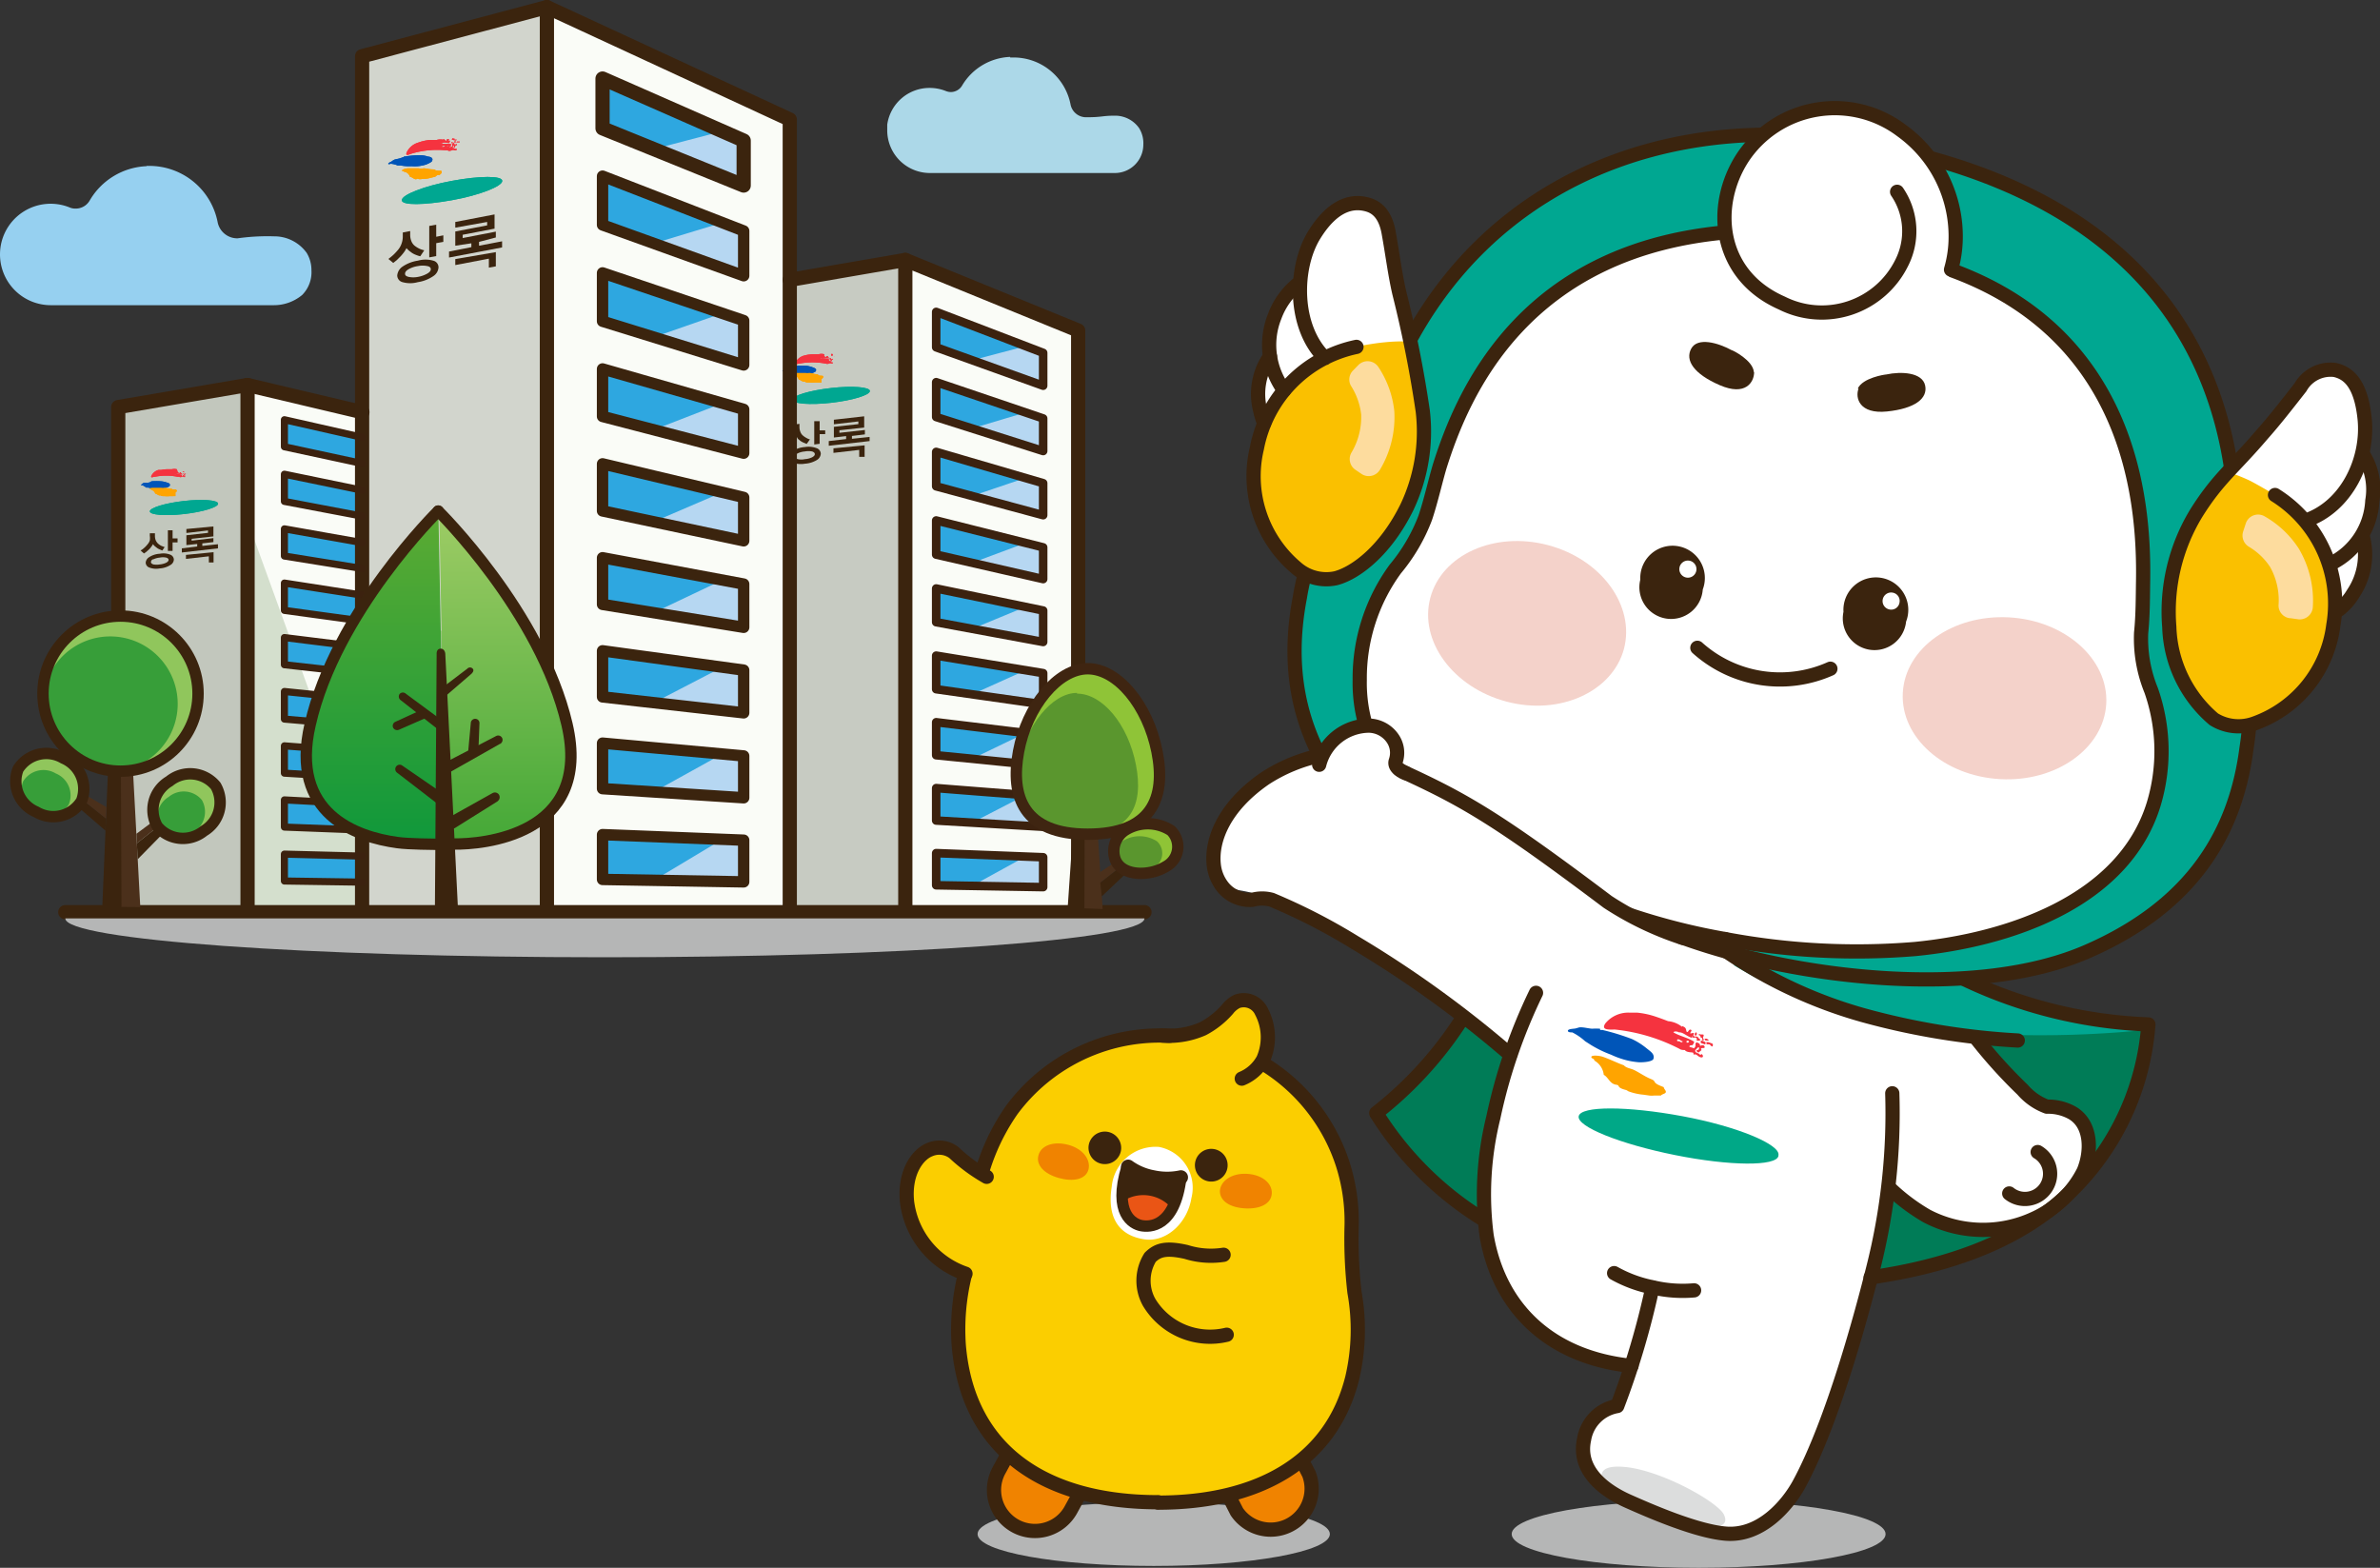 <svg xmlns="http://www.w3.org/2000/svg" xmlns:xlink="http://www.w3.org/1999/xlink" viewBox="0 0 167.28 110.19"><rect x="0" y="0" width="167.28" height="110.19" fill="#333333" stroke="none"/><defs><style>.cls-1,.cls-12,.cls-15,.cls-27,.cls-28,.cls-36{fill:none;}.cls-2{isolation:isolate;}.cls-3{fill:#acd8e8;}.cls-4{fill:#96d0f0;}.cls-5{clip-path:url(#clip-path);}.cls-6{mix-blend-mode:multiply;}.cls-7{clip-path:url(#clip-path-2);}.cls-8{fill:#b5b6b6;}.cls-9{fill:#fbce00;}.cls-10{fill:#f08300;}.cls-11{fill:#fff;}.cls-12,.cls-15{stroke:#3b240e;}.cls-12,.cls-15,.cls-27,.cls-28,.cls-36{stroke-linecap:round;stroke-linejoin:round;}.cls-13{fill:#3b240e;}.cls-14{fill:#ea5515;}.cls-15,.cls-36{stroke-width:0.8px;}.cls-16{fill:#fafcf7;}.cls-17{fill:#d2d5cd;}.cls-18{fill:#c7cbc2;}.cls-19{fill:#f5333f;}.cls-19,.cls-20,.cls-21,.cls-22,.cls-44{fill-rule:evenodd;}.cls-20{fill:#0055b8;}.cls-21{fill:#ffa400;}.cls-22,.cls-41{fill:#00a791;}.cls-23{fill:#c2c7bd;}.cls-24{fill:#d4dfcd;}.cls-25{fill:#2ea7e0;}.cls-26{fill:#b6d7f2;}.cls-27,.cls-28{stroke:#3c220f;}.cls-27{stroke-width:0.6px;}.cls-28{stroke-width:0.5px;}.cls-29{clip-path:url(#clip-path-3);}.cls-30{fill:#4b301b;}.cls-31{fill:#90c65c;}.cls-32{fill:#379e39;}.cls-33{fill:#8fc436;}.cls-34{fill:#8fc437;}.cls-35{fill:#5a962e;}.cls-36{stroke:#3f2511;}.cls-37{fill:url(#linear-gradient);}.cls-38{fill:url(#linear-gradient-2);}.cls-39{clip-path:url(#clip-path-4);}.cls-40{fill:#007c57;}.cls-42{fill:#dcdddd;}.cls-43{fill:#f4d2ca;}.cls-44{fill:#00a887;}.cls-45{fill:#fac000;}.cls-46{fill:#fddc9e;}</style><clipPath id="clip-path" transform="translate(0 0)"><rect id="SVGID" class="cls-1" width="167.28" height="110.19"/></clipPath><clipPath id="clip-path-2" transform="translate(0 0)"><rect id="SVGID-2" data-name="SVGID" class="cls-1" x="68.71" y="105.58" width="24.76" height="4.47"/></clipPath><clipPath id="clip-path-3" transform="translate(0 0)"><rect id="SVGID-3" data-name="SVGID" class="cls-1" x="4.59" y="64.55" width="75.85" height="2.73"/></clipPath><linearGradient id="linear-gradient" x1="35.46" y1="59.32" x2="35.46" y2="35.92" gradientUnits="userSpaceOnUse"><stop offset="0" stop-color="#44a837"/><stop offset="1" stop-color="#9ecc65"/></linearGradient><linearGradient id="linear-gradient-2" x1="26.49" y1="59.45" x2="26.49" y2="36.84" gradientUnits="userSpaceOnUse"><stop offset="0" stop-color="#0f983b"/><stop offset="1" stop-color="#59aa33"/></linearGradient><clipPath id="clip-path-4" transform="translate(0 0)"><rect id="SVGID-4" data-name="SVGID" class="cls-1" x="106.25" y="105.45" width="26.28" height="4.74"/></clipPath></defs><g class="cls-2"><g id="Layer_11" data-name="Layer 11"><path id="SVGID-5" data-name="SVGID" class="cls-3" d="M71,4a4.11,4.11,0,0,0-3.37,2,.93.93,0,0,1-.8.47,1,1,0,0,1-.37-.08,3.07,3.07,0,0,0-1.1-.21,3,3,0,0,0-3,2.58c0,.13,0,.27,0,.4a3,3,0,0,0,3,3h13a2,2,0,0,0,2-2A2,2,0,0,0,80.06,9a2.06,2.06,0,0,0-1.68-.87c-.94,0-.87.11-2,.11a1.11,1.11,0,0,1-1.14-.92,4.08,4.08,0,0,0-4-3.28H71" transform="translate(0 0)"/><path id="SVGID-6" data-name="SVGID" class="cls-4" d="M10.3,11.68a4.86,4.86,0,0,0-4,2.42,1.13,1.13,0,0,1-1,.56,1,1,0,0,1-.43-.09A3.56,3.56,0,0,0,0,17.88a3.57,3.57,0,0,0,3.56,3.57H19.24a3.1,3.1,0,0,0,2-.72A2.27,2.27,0,0,0,21.89,19a2.33,2.33,0,0,0-.33-1.22,2.8,2.8,0,0,0-2.3-1.17,15,15,0,0,0-2.56.14,1.41,1.41,0,0,1-1.41-1.17,4.89,4.89,0,0,0-4.79-3.92h-.2" transform="translate(0 0)"/><g class="cls-5"><g class="cls-6"><g class="cls-7"><path class="cls-8" d="M93.47,107.82c0,1.23-5.54,2.24-12.38,2.24s-12.38-1-12.38-2.24,5.54-2.24,12.38-2.24,12.38,1,12.38,2.24" transform="translate(0 0)"/></g></g><path class="cls-9" d="M94.5,84.33h0a13.2,13.2,0,0,0-26.23,0,74.14,74.14,0,0,1-.89,7.84v0a14.45,14.45,0,0,0,0,2.46c.67,7.52,6.27,11,14,11s13.35-3.45,14-11a14.21,14.21,0,0,0,0-2.44h0c.55.1-.29-6.53-.89-7.84" transform="translate(0 0)"/><path class="cls-10" d="M75.78,105.18l-.48.87a2.88,2.88,0,1,1-5.06-2.75l.5-.92" transform="translate(0 0)"/><path class="cls-11" d="M83.74,84.2c-.29,1.79-1.8,3.15-3.34,2.9-2.06-.33-2.55-1.9-2.26-3.7a3.09,3.09,0,0,1,3.32-2.79,2.92,2.92,0,0,1,2.28,3.59" transform="translate(0 0)"/><path class="cls-10" d="M76.5,82.21c-.19.68-1.06.87-2.09.58s-1.61-.91-1.42-1.6,1.06-1,2.09-.73,1.61,1.06,1.42,1.75" transform="translate(0 0)"/><path class="cls-10" d="M85.74,83.71c0,.71.73,1.17,1.8,1.22s1.82-.35,1.85-1.06-.68-1.31-1.75-1.37-1.86.5-1.9,1.21" transform="translate(0 0)"/><path class="cls-9" d="M87.29,88.2c-1.18.44-2.88,0-3.93-.21-1.43-.32-2-.14-2.53.38a2.72,2.72,0,0,0,0,3,5.59,5.59,0,0,0,5.49,2.44" transform="translate(0 0)"/><path class="cls-12" d="M86,88.19a5.82,5.82,0,0,1-2.63-.2c-1.43-.32-2-.14-2.53.38a3.12,3.12,0,0,0-.08,3.15,5,5,0,0,0,5.46,2.29" transform="translate(0 0)"/><path class="cls-12" d="M68.44,85.15c0-.23.09-.46.13-.7A15,15,0,0,1,71.12,78a12.93,12.93,0,0,1,12.76-5" transform="translate(0 0)"/><path class="cls-12" d="M81.39,105.58c-7.75,0-13.35-3.45-14-11a16,16,0,0,1,.41-4.92,14.19,14.19,0,0,0,.32-2.33" transform="translate(0 0)"/><path class="cls-13" d="M83,82.75c-.43,3.56-2.22,3.5-2.79,3.39s-2-.83-1-4.12" transform="translate(0 0)"/><path class="cls-14" d="M78.9,84.41a1.7,1.7,0,0,0,1.35,1.73A2,2,0,0,0,82.42,85a2.62,2.62,0,0,0-3.52-.56" transform="translate(0 0)"/><path class="cls-15" d="M83,82.75c-.43,3.56-2.22,3.5-2.79,3.39s-2-.83-1-4.12" transform="translate(0 0)"/><path class="cls-13" d="M78.79,80.86a1.15,1.15,0,0,1-2.27-.37,1.15,1.15,0,0,1,2.27.37" transform="translate(0 0)"/><path class="cls-13" d="M84,81.71a1.15,1.15,0,1,0,1.32-.95,1.15,1.15,0,0,0-1.32.95" transform="translate(0 0)"/><path class="cls-10" d="M86.44,105.3l.49,1A2.88,2.88,0,0,0,92,103.6l-.48-.93" transform="translate(0 0)"/><path class="cls-12" d="M83.88,73a12.94,12.94,0,0,1,10.5,8.83A13.22,13.22,0,0,1,95,86.15a32.94,32.94,0,0,0,.2,4.67,14.91,14.91,0,0,1-.15,6c-1.48,6-6.71,8.79-13.65,8.79" transform="translate(0 0)"/><path class="cls-9" d="M81.85,73.43a16.32,16.32,0,0,0,2.83-1.07,6,6,0,0,0,1.6-1.43,1.76,1.76,0,0,1,.67-.52,1.06,1.06,0,0,1,1.29.47,3.05,3.05,0,0,1,.42,1.43c.07,1.32,0,2.47-.65,2.87" transform="translate(0 0)"/><path class="cls-12" d="M81.67,72.78a5.91,5.91,0,0,0,2.88-.48,6.06,6.06,0,0,0,1.73-1.37,1.89,1.89,0,0,1,.67-.55,1.37,1.37,0,0,1,1.72.73,3.86,3.86,0,0,1,.12,3.34,3,3,0,0,1-1.51,1.36" transform="translate(0 0)"/><path class="cls-12" d="M83,82.75a4.64,4.64,0,0,1-1.93,0A4.37,4.37,0,0,1,79.29,82" transform="translate(0 0)"/><path class="cls-12" d="M86.46,105.33l.47.92A2.88,2.88,0,0,0,92,103.6l-.48-.93" transform="translate(0 0)"/><path class="cls-12" d="M75.76,105.21l-.46.84a2.88,2.88,0,1,1-5.06-2.75l.5-.92" transform="translate(0 0)"/><path class="cls-9" d="M67.93,82.17A4.16,4.16,0,0,0,67.05,81a1.69,1.69,0,0,0-1.68-.22c-.86.32-1.9,1.65-1.8,3.7a5.61,5.61,0,0,0,4.88,5.16L70.1,84l-.75-1.25a1.34,1.34,0,0,1-1.42-.54" transform="translate(0 0)"/><path class="cls-12" d="M69.35,82.71a12.09,12.09,0,0,1-2.3-1.7,1.69,1.69,0,0,0-1.68-.22c-.86.32-1.82,1.61-1.62,3.66a6.13,6.13,0,0,0,4.11,5.07" transform="translate(0 0)"/><polygon class="cls-16" points="63.63 18.27 75.78 23.23 75.78 64.11 63.63 64.11 63.63 18.27"/><polygon class="cls-16" points="38.44 0.5 55.51 8.4 55.51 64.11 38.44 64.11 38.44 0.5"/><polygon class="cls-17" points="25.49 3.95 38.44 0.5 38.44 64.11 25.3 64.11 25.49 3.95"/><polygon class="cls-18" points="55.51 19.67 63.63 18.27 63.63 64.11 55.51 64.11 55.51 19.67"/><path class="cls-19" d="M57.92,25s0,0,0,0,.09.12.13.11,0-.1.11-.08,0,.05,0,.08.05,0,.08,0,0,0,0,.07.07,0,0,0-.09,0-.08,0,0,0,0,0-.25-.08-.35,0-.14,0-.14,0c.18,0,.42,0,.59.07a.35.35,0,0,1,0,.11.14.14,0,0,0-.08,0s.09,0,.14,0,0-.12,0-.18.09,0,.1.06.13-.07.13,0-.07,0-.08.05,0,0,0,.05l-.05.06s0,0-.07,0,.07,0,.05-.08-.06.05-.09.07.1,0,.14.08,0,0,.06,0,0,.05,0,.08-.15-.06-.23,0,0,0,0,0-.17.06-.22,0H58a5,5,0,0,0-1.8,0c-.16,0-.36.14-.29-.08a1,1,0,0,1,.57-.47l.2-.05a2.59,2.59,0,0,1,.47-.05l.38,0a.69.69,0,0,1,.41,0m.22.36s0,0,0,0-.06,0-.06,0,0,0,0,0m-.26,0s0,0,0,0,.11,0,.15,0-.13,0-.16,0" transform="translate(0 0)"/><path class="cls-20" d="M55.82,25.71h.06a5.59,5.59,0,0,1,.82,0,2.09,2.09,0,0,1,.43.11.64.64,0,0,1,.22.12.24.24,0,0,1,0,.12c0,.07-.21.15-.35.19a2.18,2.18,0,0,1-.42.05,1.94,1.94,0,0,1-.35,0,2.9,2.9,0,0,1-.59-.09l-.16,0a1.55,1.55,0,0,0-.38-.13s-.12,0-.13,0,.12-.09.17-.11a1.15,1.15,0,0,1,.14-.08c.1,0,.21,0,.31-.06l.22-.05" transform="translate(0 0)"/><path class="cls-21" d="M57.74,26.88c-.05,0-.12,0-.18,0s-.06,0-.12,0l-.15,0a2.12,2.12,0,0,1-.42,0l-.07,0c-.28,0-.16-.08-.28-.06s-.24-.11-.38-.15a.43.43,0,0,0-.32-.29c0-.07-.1,0-.1-.07s.21-.1.31-.1.43,0,.58,0a.8.8,0,0,0,.27,0c.13,0,.29.06.42.08s.17,0,.21.06.17.05.27.06.08.06.07.12-.09.07-.11.13" transform="translate(0 0)"/><path class="cls-19" d="M58.31,25s0,0,0,0,0,0,0,0,0,0,0,.05h0Z" transform="translate(0 0)"/><path class="cls-19" d="M58.42,25v0s.05,0,.06,0,0,0,.05,0,0,0,0,0,.06,0,0,0a.07.07,0,0,1,0-.05s0-.08,0-.07,0,0-.06,0a0,0,0,0,0-.06,0" transform="translate(0 0)"/><path class="cls-19" d="M58.59,25.06s0,0,0,0,.09,0,.08,0a.15.15,0,0,0-.07,0s0,0,0,0" transform="translate(0 0)"/><path class="cls-19" d="M58.65,25.16s0,0,.05,0h.09s.06,0,.05,0,0,0,0,0,0,0-.07,0-.06,0-.07,0,0,0,0,0" transform="translate(0 0)"/><path class="cls-19" d="M58.51,25.19a0,0,0,0,0,0,0,0,0,0,0,0,.05,0s0,0,.06,0,0,0,0,0h-.07s-.05,0-.05,0" transform="translate(0 0)"/><path class="cls-19" d="M58.39,25.14s0,0,0,.05h.06s0,0,0,0,0,0,0,0,0,0-.06,0,0,0,0,0,0,0,0,0" transform="translate(0 0)"/><path class="cls-22" d="M61.14,27.48c0,.29-1.22.66-2.72.83s-2.72.07-2.72-.22,1.22-.65,2.72-.82,2.72-.07,2.72.21" transform="translate(0 0)"/><path class="cls-19" d="M57.92,25s0,0,0,0,.09.12.13.11,0-.1.11-.08,0,.05,0,.08.05,0,.08,0,0,0,0,.07.07,0,0,0-.09,0-.08,0,0,0,0,0-.25-.08-.35,0-.14,0-.14,0c.18,0,.42,0,.59.07a.35.35,0,0,1,0,.11.14.14,0,0,0-.08,0s.09,0,.14,0,0-.12,0-.18.09,0,.1.06.13-.07.13,0-.07,0-.08.05,0,0,0,.05l-.05.06s0,0-.07,0,.07,0,.05-.08-.06.05-.09.07.1,0,.14.08,0,0,.06,0,0,.05,0,.08-.15-.06-.23,0,0,0,0,0-.17.06-.22,0H58a5,5,0,0,0-1.8,0c-.16,0-.36.14-.29-.08a1,1,0,0,1,.57-.47l.2-.05a2.59,2.59,0,0,1,.47-.05l.38,0a.69.69,0,0,1,.41,0m.22.36s0,0,0,0-.06,0-.06,0,0,0,0,0m-.26,0s0,0,0,0,.11,0,.15,0-.13,0-.16,0" transform="translate(0 0)"/><path class="cls-20" d="M55.82,25.71h.06a5.59,5.59,0,0,1,.82,0,2.09,2.09,0,0,1,.43.11.64.64,0,0,1,.22.12.24.24,0,0,1,0,.12c0,.07-.21.15-.35.19a2.18,2.18,0,0,1-.42.05,1.94,1.94,0,0,1-.35,0,2.9,2.9,0,0,1-.59-.09l-.16,0a1.55,1.55,0,0,0-.38-.13s0-.09,0-.11a1.15,1.15,0,0,1,.14-.08c.1,0,.21,0,.31-.06l.22-.05" transform="translate(0 0)"/><path class="cls-21" d="M57.74,26.88c-.05,0-.12,0-.18,0s-.06,0-.12,0l-.15,0a2.12,2.12,0,0,1-.42,0l-.07,0c-.28,0-.16-.08-.28-.06s-.24-.11-.38-.15a.43.43,0,0,0-.32-.29c0-.07-.1,0-.1-.07s.21-.1.31-.1.43,0,.58,0a.8.8,0,0,0,.27,0c.13,0,.29.06.42.08s.17,0,.21.06.17.05.27.06.08.06.07.12-.09.07-.11.13" transform="translate(0 0)"/><path class="cls-19" d="M58.31,25s0,0,0,0,0,0,0,0,0,0,0,.05h0Z" transform="translate(0 0)"/><path class="cls-19" d="M58.42,25v0s.05,0,.06,0,0,0,.05,0,0,0,0,0,.06,0,0,0a.07.07,0,0,1,0-.05s0-.08,0-.07,0,0-.06,0a0,0,0,0,0-.06,0" transform="translate(0 0)"/><path class="cls-19" d="M58.59,25.06s0,0,0,0,.09,0,.08,0a.15.15,0,0,0-.07,0s0,0,0,0" transform="translate(0 0)"/><path class="cls-19" d="M58.65,25.16s0,0,.05,0h.09s.06,0,.05,0,0,0,0,0,0,0-.07,0-.06,0-.07,0,0,0,0,0" transform="translate(0 0)"/><path class="cls-19" d="M58.51,25.19a0,0,0,0,0,0,0,0,0,0,0,0,.05,0s0,0,.06,0,0,0,0,0h-.07s-.05,0-.05,0" transform="translate(0 0)"/><path class="cls-19" d="M58.39,25.14s0,0,0,.05h.06s0,0,0,0,0,0,0,0,0,0-.06,0,0,0,0,0,0,0,0,0" transform="translate(0 0)"/><path class="cls-22" d="M61.14,27.48c0,.29-1.22.66-2.72.83s-2.72.07-2.72-.22,1.22-.65,2.72-.82,2.72-.07,2.72.21" transform="translate(0 0)"/><path class="cls-13" d="M56.92,30.89l-.22.31-.22-.09a1,1,0,0,1-.23-.13l-.16-.13A1,1,0,0,1,56,30.7a1.28,1.28,0,0,1-.14.21,1.62,1.62,0,0,1-.18.2l-.21.19-.19.14s-.09-.36,0-.44a1.72,1.72,0,0,0,.27-.27.9.9,0,0,0,.18-.33,1,1,0,0,0,.06-.36v-.2l.4-.05V30a.93.93,0,0,0,.06.34.62.62,0,0,0,.17.26,1.35,1.35,0,0,0,.26.18,1,1,0,0,0,.27.11m.74,1a.56.56,0,0,1-.29.45,1.85,1.85,0,0,1-.83.25,1.6,1.6,0,0,1-.83-.07.4.4,0,0,1-.28-.38.57.57,0,0,1,.28-.46,1.85,1.85,0,0,1,.83-.26,1.59,1.59,0,0,1,.83.08.43.43,0,0,1,.29.39m-1.81.2c0,.08.06.14.19.18a1.13,1.13,0,0,0,.5,0,1.35,1.35,0,0,0,.51-.13c.13-.07.19-.14.19-.22s-.06-.15-.19-.19a1.37,1.37,0,0,0-.51,0,1.44,1.44,0,0,0-.5.13c-.13.07-.19.14-.19.23M58,30.51l-.39,0v.68l-.38.05V29.6l.38,0v.65l.39,0Z" transform="translate(0 0)"/><path class="cls-13" d="M59.88,30.64v.2l1.24-.13V31l-2.87.33V31l1.22-.14v-.21l-.86.1V30l1.72-.19v-.19l-1.72.2V29.5l2.13-.24v.79L59,30.24v.18l1.79-.2v.31Zm-1.3.87v.32l1.81-.21v.49l.38,0v-.81Z" transform="translate(0 0)"/><polygon class="cls-23" points="8.31 28.61 17.4 27.06 17.4 64.11 8.31 64.11 8.31 28.61"/><polygon class="cls-24" points="17.4 27.06 17.4 64.11 25.55 64.03 25.27 28.89 17.4 27.06"/><polygon class="cls-16" points="17.4 27.06 17.4 36.61 25.51 58.99 25.27 28.6 17.4 27.06"/><polygon class="cls-25" points="42.35 5.52 42.35 9.02 52.27 13.04 52.27 9.88 42.35 5.52"/><polygon class="cls-25" points="42.35 12.38 42.35 15.81 52.27 19.38 52.27 16.23 42.35 12.38"/><polygon class="cls-25" points="42.35 19.18 42.35 22.58 52.27 25.65 52.27 22.53 42.35 19.18"/><polygon class="cls-25" points="42.35 25.93 42.35 29.27 52.27 31.85 52.27 28.77 42.35 25.93"/><polygon class="cls-25" points="42.35 58.66 42.35 61.81 52.27 61.98 52.27 59.05 42.35 58.66"/><polygon class="cls-25" points="42.35 32.6 42.35 35.91 52.27 38.01 52.27 34.96 42.35 32.6"/><polygon class="cls-25" points="42.35 39.2 42.35 42.48 52.27 44.09 52.27 41.05 42.35 39.2"/><polygon class="cls-25" points="42.35 45.74 42.35 48.98 52.27 50.1 52.27 47.1 42.35 45.74"/><polygon class="cls-25" points="42.35 52.23 42.35 55.43 52.27 56.07 52.27 53.13 42.35 52.23"/><polygon class="cls-25" points="65.8 21.92 65.8 24.41 73.32 27.11 73.32 24.8 65.8 21.92"/><polygon class="cls-25" points="65.8 26.86 65.8 29.31 73.32 31.7 73.32 29.41 65.8 26.86"/><polygon class="cls-25" points="65.8 31.76 65.8 34.18 73.32 36.21 73.32 33.96 65.8 31.76"/><polygon class="cls-25" points="65.8 36.58 65.8 38.98 73.32 40.7 73.32 38.47 65.8 36.58"/><polygon class="cls-25" points="65.8 41.36 65.8 43.73 73.32 45.12 73.32 42.91 65.8 41.36"/><polygon class="cls-25" points="65.8 46.08 65.8 48.44 73.32 49.51 73.32 47.31 65.8 46.08"/><polygon class="cls-25" points="65.8 50.76 65.8 53.08 73.34 53.83 73.32 51.67 65.8 50.76"/><polygon class="cls-25" points="65.8 55.39 65.8 57.67 73.32 58.11 73.32 55.98 65.8 55.39"/><polygon class="cls-25" points="65.8 59.96 65.8 62.22 73.32 62.35 73.32 60.25 65.8 59.96"/><polyline class="cls-25" points="25.47 30.74 19.99 29.5 19.99 31.4 25.47 32.58"/><polyline class="cls-25" points="25.47 34.46 19.99 33.33 19.99 35.24 25.47 36.28"/><polyline class="cls-25" points="25.47 38.14 19.99 37.17 19.99 39.08 25.47 39.96"/><polyline class="cls-25" points="25.47 41.83 19.99 40.98 19.99 42.9 25.47 43.65"/><polyline class="cls-25" points="25.47 45.49 19.99 44.81 19.99 46.72 25.47 47.33"/><polyline class="cls-25" points="25.47 49.16 19.99 48.6 19.99 50.54 25.47 51.01"/><polyline class="cls-25" points="25.47 52.84 19.99 52.42 19.99 54.34 25.47 54.67"/><polyline class="cls-25" points="25.47 56.51 19.99 56.22 19.99 58.13 25.47 58.34"/><polyline class="cls-25" points="25.47 60.17 19.99 60.03 19.99 61.92 25.47 62"/><polyline class="cls-26" points="45.95 10.48 52.27 13.04 52.27 9.88 50.77 9.22"/><polyline class="cls-26" points="45.95 17.11 52.27 19.38 52.27 16.23 50.77 15.65"/><polyline class="cls-26" points="45.95 23.7 52.27 25.65 52.27 22.53 50.77 22.02"/><polyline class="cls-26" points="45.95 30.21 52.27 31.85 52.27 28.77 50.77 28.34"/><polyline class="cls-26" points="45.95 61.88 52.27 61.99 52.27 59.05 50.77 58.99"/><polyline class="cls-26" points="45.95 36.67 52.27 38.01 52.27 34.96 50.77 34.6"/><polyline class="cls-26" points="45.95 43.06 52.27 44.09 52.27 41.05 50.77 40.77"/><polyline class="cls-26" points="45.95 49.39 52.27 50.1 52.27 47.1 50.77 46.89"/><polyline class="cls-26" points="45.95 55.66 52.27 56.07 52.27 53.13 50.77 52.99"/><polyline class="cls-26" points="68.33 25.32 73.32 27.11 73.32 24.8 72.08 24.33"/><polyline class="cls-26" points="68.33 30.11 73.32 31.7 73.32 29.41 72.08 28.99"/><polyline class="cls-26" points="68.33 34.86 73.32 36.21 73.32 33.96 72.08 33.59"/><polyline class="cls-26" points="68.33 39.56 73.32 40.7 73.32 38.47 72.08 38.16"/><polyline class="cls-26" points="68.33 44.2 73.32 45.12 73.32 42.91 72.08 42.65"/><polyline class="cls-26" points="68.33 48.8 73.32 49.51 73.32 47.31 72.08 47.11"/><polyline class="cls-26" points="68.33 53.33 73.34 53.83 73.32 51.67 72.08 51.52"/><polyline class="cls-26" points="68.33 57.82 73.32 58.11 73.32 55.98 72.08 55.88"/><polyline class="cls-26" points="68.33 62.26 73.32 62.35 73.32 60.25 72.08 60.2"/><polyline class="cls-12" points="38.44 64.11 38.44 0.5 55.51 8.4 55.51 64.11"/><polyline class="cls-12" points="8.31 64.11 8.31 28.61 17.4 27.06 17.4 64.11"/><polyline class="cls-12" points="38.44 0.5 25.45 3.95 25.45 64.11"/><polyline class="cls-12" points="63.63 64.11 63.63 18.27 75.78 23.23 75.78 64.11"/><line class="cls-12" x1="17.4" y1="27.06" x2="25.47" y2="28.97"/><line class="cls-12" x1="63.63" y1="18.27" x2="55.51" y2="19.67"/><line class="cls-12" x1="4.59" y1="64.11" x2="80.44" y2="64.11"/><polygon class="cls-12" points="42.35 5.52 42.35 9.02 52.27 13.04 52.27 9.88 42.35 5.52"/><polygon class="cls-15" points="42.35 12.38 42.35 15.81 52.27 19.38 52.27 16.23 42.35 12.38"/><polygon class="cls-15" points="42.35 19.18 42.35 22.58 52.27 25.65 52.27 22.53 42.35 19.18"/><polygon class="cls-15" points="42.35 25.93 42.35 29.27 52.27 31.85 52.27 28.77 42.35 25.93"/><polygon class="cls-15" points="42.35 58.66 42.35 61.81 52.27 61.98 52.27 59.05 42.35 58.66"/><polygon class="cls-15" points="42.35 32.6 42.35 35.91 52.27 38.01 52.27 34.96 42.35 32.6"/><polygon class="cls-15" points="42.35 39.2 42.35 42.48 52.27 44.09 52.27 41.05 42.35 39.2"/><polygon class="cls-15" points="42.35 45.74 42.35 48.98 52.27 50.1 52.27 47.1 42.35 45.74"/><polygon class="cls-15" points="42.35 52.23 42.35 55.43 52.27 56.07 52.27 53.13 42.35 52.23"/><polygon class="cls-27" points="65.8 21.92 65.8 24.41 73.32 27.11 73.32 24.8 65.8 21.92"/><polygon class="cls-27" points="65.8 26.86 65.8 29.31 73.32 31.7 73.32 29.41 65.8 26.86"/><polygon class="cls-27" points="65.8 31.76 65.8 34.18 73.32 36.21 73.32 33.96 65.8 31.76"/><polygon class="cls-27" points="65.8 36.58 65.8 38.98 73.32 40.7 73.32 38.47 65.8 36.58"/><polygon class="cls-27" points="65.8 41.36 65.8 43.73 73.32 45.12 73.32 42.91 65.8 41.36"/><polygon class="cls-27" points="65.8 46.08 65.8 48.44 73.32 49.51 73.32 47.31 65.8 46.08"/><polygon class="cls-27" points="65.8 50.76 65.8 53.08 73.34 53.83 73.32 51.67 65.8 50.76"/><polygon class="cls-27" points="65.8 55.39 65.8 57.67 73.32 58.11 73.32 55.98 65.8 55.39"/><polygon class="cls-27" points="65.8 59.96 65.8 62.22 73.32 62.35 73.32 60.25 65.8 59.96"/><polyline class="cls-28" points="25.47 30.74 19.99 29.5 19.99 31.4 25.47 32.58"/><polyline class="cls-28" points="25.47 34.46 19.99 33.33 19.99 35.24 25.47 36.28"/><polyline class="cls-28" points="25.47 38.14 19.99 37.17 19.99 39.08 25.47 39.96"/><polyline class="cls-28" points="25.47 41.83 19.99 40.98 19.99 42.9 25.47 43.65"/><polyline class="cls-28" points="25.47 45.49 19.99 44.81 19.99 46.72 25.47 47.33"/><polyline class="cls-28" points="25.47 49.16 19.99 48.6 19.99 50.54 25.47 51.01"/><polyline class="cls-28" points="25.47 52.84 19.99 52.42 19.99 54.34 25.47 54.67"/><polyline class="cls-28" points="25.47 56.51 19.99 56.22 19.99 58.13 25.47 58.34"/><polyline class="cls-28" points="25.47 60.17 19.99 60.03 19.99 61.92 25.47 62"/><g class="cls-6"><g class="cls-29"><path class="cls-8" d="M80.44,64.55c0,1.51-17,2.73-37.92,2.73S4.59,66.06,4.59,64.55" transform="translate(0 0)"/></g></g><polygon class="cls-13" points="8.5 54.01 7.6 53.95 7.19 63.73 8.54 63.74 8.5 54.01"/><polygon class="cls-30" points="8.5 54.01 9.34 54.04 9.86 63.75 8.54 63.74 8.5 54.01"/><polygon class="cls-30" points="9.59 58.6 9.62 59.27 11.48 57.79 11.11 57.47 9.59 58.6"/><polygon class="cls-13" points="11.48 57.79 9.62 59.27 9.68 60.39 11.77 58.26 11.48 57.79"/><polygon class="cls-13" points="5.38 56.63 7.41 58.38 7.45 57.53 5.61 56.06 5.38 56.63"/><polygon class="cls-30" points="5.84 55.77 5.61 56.06 7.45 57.53 7.48 56.73 5.84 55.77"/><path class="cls-31" d="M13.92,48.75a5.45,5.45,0,1,1-5.45-5.46,5.45,5.45,0,0,1,5.45,5.46" transform="translate(0 0)"/><path class="cls-32" d="M12.49,49.46a4.74,4.74,0,1,1-4.74-4.73,4.74,4.74,0,0,1,4.74,4.73" transform="translate(0 0)"/><path class="cls-31" d="M4.46,53.29a2.34,2.34,0,0,1,1.27,3,2.33,2.33,0,0,1-3.19.77,2.34,2.34,0,0,1-1.27-3,2.34,2.34,0,0,1,3.19-.77" transform="translate(0 0)"/><path class="cls-32" d="M3.92,54.36a1.67,1.67,0,0,1,.92,2.17,1.68,1.68,0,0,1-2.3.56,1.69,1.69,0,0,1-.91-2.18,1.68,1.68,0,0,1,2.29-.55" transform="translate(0 0)"/><path class="cls-31" d="M11.9,54.91a2.33,2.33,0,0,0-.84,3.17,2.33,2.33,0,0,0,3.27.32,2.33,2.33,0,0,0,.83-3.17,2.32,2.32,0,0,0-3.26-.32" transform="translate(0 0)"/><path class="cls-32" d="M11.87,56a1.66,1.66,0,0,0-.59,2.26,1.66,1.66,0,0,0,2.32.23,1.67,1.67,0,0,0,.59-2.26A1.65,1.65,0,0,0,11.87,56" transform="translate(0 0)"/><circle class="cls-15" cx="8.47" cy="48.75" r="5.45"/><path class="cls-15" d="M4.46,53.29a2.34,2.34,0,0,1,1.27,3,2.33,2.33,0,0,1-3.19.77,2.34,2.34,0,0,1-1.27-3A2.34,2.34,0,0,1,4.46,53.29Z" transform="translate(0 0)"/><path class="cls-15" d="M11.9,54.91a2.33,2.33,0,0,0-.84,3.17,2.33,2.33,0,0,0,3.27.32,2.33,2.33,0,0,0,.83-3.17A2.32,2.32,0,0,0,11.9,54.91Z" transform="translate(0 0)"/><polygon class="cls-13" points="76.24 55.94 75.58 55.94 75.04 63.84 76.22 63.84 76.24 55.94"/><polygon class="cls-30" points="76.24 55.94 76.99 55.99 77.5 63.89 76.22 63.84 76.24 55.94"/><polygon class="cls-30" points="77.33 61.29 77.33 62.04 79.24 60.55 78.78 60.33 77.33 61.29"/><polygon class="cls-13" points="79.24 60.55 77.33 62.04 77.44 63 79.55 61 79.24 60.55"/></g><path id="SVGID-7" data-name="SVGID" class="cls-33" d="M80.31,57.83a2.81,2.81,0,0,0-1.4.66,1.88,1.88,0,0,0-.51.69,1.57,1.57,0,0,0-.1.28,1.46,1.46,0,0,0,.44,1.4,2,2,0,0,0,1.49.51,3.19,3.19,0,0,0,2-.69,1.68,1.68,0,0,0,.57-.89,1.46,1.46,0,0,0,0-.78,1.52,1.52,0,0,0-.43-.66,2.29,2.29,0,0,0-1.43-.55h-.12a3.42,3.42,0,0,0-.45,0" transform="translate(0 0)"/><path id="SVGID-8" data-name="SVGID" class="cls-34" d="M75.64,47.24a3.19,3.19,0,0,0-2.1,1.19,7.54,7.54,0,0,0-1.48,2,11.68,11.68,0,0,0-.63,2.36,8.09,8.09,0,0,0-.12,1.5,4.13,4.13,0,0,0,1.16,3.08,4.67,4.67,0,0,0,2.8,1.17,7.5,7.5,0,0,0,1,.06A5.31,5.31,0,0,0,80,57.42a4.16,4.16,0,0,0,1.17-3.08,9,9,0,0,0-.11-1.5,11.67,11.67,0,0,0-.62-2.36,8,8,0,0,0-1.23-2.21,3.79,3.79,0,0,0-2.95-1.6c-.24,0-.4.52-.62.57" transform="translate(0 0)"/><path class="cls-35" d="M75.7,48.75c1.79,0,3.59,2.17,4.14,5s-.31,4.93-4.14,4.93S71,56.37,71.56,53.7s2.35-5,4.14-5" transform="translate(0 0)"/><path class="cls-36" d="M76.45,47c2.1,0,4.22,2.56,4.87,5.82s-.37,5.81-4.87,5.81S71,56,71.59,52.82,74.35,47,76.45,47Z" transform="translate(0 0)"/><path class="cls-35" d="M78.87,59.14a1.28,1.28,0,0,0-.52,1.46c.32.92,1.81.92,2.69.4a1.14,1.14,0,0,0,.28-1.87,2.28,2.28,0,0,0-2.45,0" transform="translate(0 0)"/><path class="cls-36" d="M79.07,58.36a1.75,1.75,0,0,0-.7,2c.43,1.24,2.4,1.26,3.56.55a1.58,1.58,0,0,0,.38-2.53A3,3,0,0,0,79.07,58.36Z" transform="translate(0 0)"/><path id="SVGID-9" data-name="SVGID" class="cls-37" d="M31,44.3c.05,2.76.11,5.79.15,8.4.06,3.74.11,6.62.11,6.62a15.71,15.71,0,0,0,4.34-.55,7.15,7.15,0,0,0,2.83-1.49c1.55-1.4,2-3.41,1.6-5.67a14.25,14.25,0,0,0-.91-3.06c-.25-.62-.52-1.22-.79-1.8a42.76,42.76,0,0,0-4-6.76,38.34,38.34,0,0,0-2.46-3,14.4,14.4,0,0,0-1-1s.08,3.83.16,8.38" transform="translate(0 0)"/><path id="SVGID-10" data-name="SVGID" class="cls-38" d="M29.34,37.39a32.57,32.57,0,0,0-2.2,2.69,37.39,37.39,0,0,0-4.47,8.1,12.85,12.85,0,0,0-.92,3.55,6.09,6.09,0,0,0,1.89,5.5A7.26,7.26,0,0,0,26,58.56a15.43,15.43,0,0,0,5.29.76s-.06-2.84-.14-6.54c-.14-6.92-.34-16.86-.34-16.86a18.67,18.67,0,0,0-1.46,1.47" transform="translate(0 0)"/><path class="cls-13" d="M31.65,64.05c.09-.08.54-.22.53-.35L31.3,46c0-.22-.12-.41-.32-.41s-.3.15-.29.38L30.57,63.6c0,.23.6.55.82.54a.39.39,0,0,0,.26-.09" transform="translate(0 0)"/><path class="cls-13" d="M33.23,47a.26.26,0,0,0-.39,0l-1.91,1.45c-.13.11.25.59.38.48l1.81-1.56s.25-.21.11-.37" transform="translate(0 0)"/><path class="cls-13" d="M31.34,51.42l0,0a.63.63,0,0,0-.1-.66l-2.71-2a.31.31,0,0,0-.43,0,.31.31,0,0,0,.05.44L31,51.43a.32.32,0,0,0,.39,0" transform="translate(0 0)"/><path class="cls-13" d="M30,50.39a.32.32,0,0,0,.08-.37.31.31,0,0,0-.41-.15l-1.88.86a.31.31,0,0,0-.16.41.32.32,0,0,0,.41.15L30,50.43l.07,0" transform="translate(0 0)"/><path class="cls-13" d="M35.21,52.24a.31.31,0,0,0,.08-.38.31.31,0,0,0-.42-.13l-3.85,2a.31.31,0,0,0-.13.42c.08.15.36.33.51.25l3.76-2.13.05,0" transform="translate(0 0)"/><path class="cls-13" d="M33.51,53.13a.27.27,0,0,0,.11-.23l.08-2.06a.3.3,0,0,0-.29-.32.31.31,0,0,0-.32.3L32.89,53c0,.17.24.19.41.2a.31.31,0,0,0,.21-.07" transform="translate(0 0)"/><path class="cls-13" d="M35,56.29a.34.34,0,0,0,.08-.42.34.34,0,0,0-.46-.13l-3.06,1.71a.34.34,0,0,0-.13.46c.09.16.38.38.54.29l3-1.88,0,0" transform="translate(0 0)"/><path class="cls-13" d="M31.38,56.42l.06-.06a.31.31,0,0,0-.08-.43l-3.11-2.14a.31.31,0,0,0-.35.51l3,2.31c.12.08.41-.1.51-.19" transform="translate(0 0)"/><path class="cls-15" d="M30.8,35.92S38,43,39.85,50.9s-6.1,8.44-7.89,8.42" transform="translate(0 0)"/><path class="cls-15" d="M30.8,35.92s-7.2,7.07-9,15c-1.46,6.28,3.24,7.91,6.14,8.3.75.11,2.71.12,2.71.12" transform="translate(0 0)"/><g class="cls-6"><g class="cls-39"><path class="cls-8" d="M132.53,107.82c0,1.31-5.88,2.37-13.14,2.37s-13.14-1.06-13.14-2.37,5.88-2.37,13.14-2.37,13.14,1.06,13.14,2.37" transform="translate(0 0)"/></g></g><path class="cls-40" d="M135.9,67.07s4.52,4.19,15.32,4.85c0,0-.43,7.92-5.62,11.76a24.35,24.35,0,0,1-11.52,5.68c-10.49,2-29.93,1.33-37.17-11.26,0,0,4.83-2.53,8-10.82" transform="translate(0 0)"/><path class="cls-12" d="M105.14,86.23a23.25,23.25,0,0,1-8.41-8,26.55,26.55,0,0,0,8.41-11.3" transform="translate(0 0)"/><path class="cls-41" d="M105.1,97.27h0Z" transform="translate(0 0)"/><path class="cls-41" d="M133.28,98.09h0Z" transform="translate(0 0)"/><path class="cls-11" d="M146.19,82.82c.94-1.83.82-3.68-.55-4.61-.46-.32-2.27-.2-3.56-1.51a24.9,24.9,0,0,1-4.6-5.43l-8.22-1.17L129,77.55c1.9,4.33,4,6.48,6.48,7.92a8.4,8.4,0,0,0,7.49.33,6.81,6.81,0,0,0,3.27-3" transform="translate(0 0)"/><path class="cls-12" d="M132.38,83.07a13.72,13.72,0,0,0,3.05,2.4,8.54,8.54,0,0,0,7.56.17,7.2,7.2,0,0,0,3.47-3.35c.55-1.34.58-3.27-.82-4.08a3.47,3.47,0,0,0-1.77-.43,4.17,4.17,0,0,1-1.71-1.19,34.73,34.73,0,0,1-5.5-6.83" transform="translate(0 0)"/><path class="cls-11" d="M132.58,76.68l.2-6.68-23.56-6.45-2.8,8.77s-2.63,9-1.72,14.52c.85,5.17,4.41,8.55,10,9.14-.32,1-.66,2-1,2.84a2.84,2.84,0,0,0-2.33,2.34c-.49,2.22,1.46,3.63,3.11,4.36,1.31.57,4.73,2.09,6.85,2.27,2.47.2,4.34-2,5.15-3.48,3-5.59,5.53-16.5,5.53-16.5s1.29-7,.6-11.13" transform="translate(0 0)"/><path class="cls-12" d="M119.07,90.69a9.11,9.11,0,0,1-2.9-.21,9.2,9.2,0,0,1-2.72-1" transform="translate(0 0)"/><path class="cls-41" d="M121.82,67.81a32.46,32.46,0,0,0,12.68,4.42,74.52,74.52,0,0,0,16.09.18l-12.52-3.59Z" transform="translate(0 0)"/><path class="cls-12" d="M121.42,66.92a32.76,32.76,0,0,0,9.5,4.42,51.4,51.4,0,0,0,10.9,1.79" transform="translate(0 0)"/><path class="cls-12" d="M141.22,83.88a1.77,1.77,0,1,0,2-2.91" transform="translate(0 0)"/><path class="cls-42" d="M113.16,104.8a2.55,2.55,0,0,1-.57-.87c-.13-.58.25-1,1.86-.8,2.68.38,6.31,2.49,6.71,3.31s-.39,1-1.78.79a55.06,55.06,0,0,1-6.22-2.43" transform="translate(0 0)"/><path class="cls-12" d="M116.14,90.49a57,57,0,0,1-2.47,8.33,2.84,2.84,0,0,0-2.33,2.34c-.49,2.22,1.46,3.63,3.11,4.36,1.31.58,4.73,2.1,6.85,2.27,2.47.2,4.34-2,5.15-3.48,2.39-4.4,4.44-12.1,5.21-15.17A44.39,44.39,0,0,0,133,76.84" transform="translate(0 0)"/><path class="cls-41" d="M157.92,52.61a16.73,16.73,0,0,0-1.47-9.83C158.5,24.66,150.82,13.26,130.6,10c-18.34-2.6-31.08,5.2-34.78,23.06A16.75,16.75,0,0,0,91.36,42c-1.09,5.71,0,11.58,6.18,17.07,5.25,4.69,13.14,5.38,19.81,6.67,1.41.27,2.8,1.15,4.07,1.36,0,0,17.5,3.25,25.32-.17,7.54-3.3,10.44-8.53,11.18-14.29" transform="translate(0 0)"/><path class="cls-11" d="M151.14,48.72a10.51,10.51,0,0,1-.65-4.25c.13-1.23.12-2.57.14-3.71.08-5.54-.82-17.75-14.44-22.12L125,18.92l-3.2-2.58c-14.31-.09-19,11.23-20.62,16.52-.34,1.09-.76,2.36-1,3.56a10.28,10.28,0,0,1-2,3.84,12.93,12.93,0,0,0-2.66,7.58c-.14,7.2,6.82,12.09,12.77,14.7a49.69,49.69,0,0,0,12.9,3.5,49.8,49.8,0,0,0,13.36.7c6.46-.63,14.6-3.11,16.71-10a12.82,12.82,0,0,0-.17-8" transform="translate(0 0)"/><path class="cls-12" d="M130.6,10c-16.26-2.75-31.08,5.2-34.78,23.06A16.75,16.75,0,0,0,91.36,42c-1.09,5.71,0,11.58,6.18,17.07" transform="translate(0 0)"/><path class="cls-12" d="M130.6,10c19.1,3.22,28.35,14.63,26.3,32.75a19.37,19.37,0,0,1,1,9.83c-.74,5.76-3.64,11-11.18,14.29-7.82,3.42-20.55,1.92-28.55-1" transform="translate(0 0)"/><path class="cls-12" d="M121.24,66a46.06,46.06,0,0,1-12.74-4.21c-2.81-1.45-5.52-2-7.82-4-3-2.6-5.19-5.93-5.11-10a13,13,0,0,1,2.5-7.8,12.54,12.54,0,0,0,2.11-3.61c.39-1.17.68-2.48,1-3.57,1.65-5.28,6-15.42,20.62-16.52" transform="translate(0 0)"/><path class="cls-12" d="M121.24,66a49.83,49.83,0,0,0,13.36.7c6.46-.63,14.65-3.28,16.77-10.17a12.91,12.91,0,0,0-.17-8,9.64,9.64,0,0,1-.71-4.05c.13-1.23.12-2.57.14-3.7.08-5.55-.82-17.76-14.44-22.13" transform="translate(0 0)"/><path class="cls-12" d="M138.07,68.82A32.9,32.9,0,0,0,151,72a18.28,18.28,0,0,1-6.52,12.71c-3.13,2.61-7.52,4.28-13,5.07" transform="translate(0 0)"/><path class="cls-11" d="M132.33,18.53a2.38,2.38,0,1,0,4.73.53c.13-1.19,0-2.81-1-3.19-.17-.06-1.14-1.09-1.32-1.11-1.31-.14-2.23,2.38-2.38,3.77" transform="translate(0 0)"/><path class="cls-11" d="M133.34,13.48a4.91,4.91,0,0,1,.32,5,6.26,6.26,0,0,1-8.42,2.82c-4.54-2-4.93-6.89-2.75-10.23a7.77,7.77,0,0,1,11.14-1.91A9.17,9.17,0,0,1,137.45,17a8.27,8.27,0,0,1-.32,1.95" transform="translate(0 0)"/><path class="cls-12" d="M133.34,13.48a4.91,4.91,0,0,1,.32,5,6.26,6.26,0,0,1-8.42,2.82c-4.54-2-4.93-6.89-2.75-10.23a7.77,7.77,0,0,1,11.14-1.91A9.17,9.17,0,0,1,137.45,17a8.27,8.27,0,0,1-.32,1.95" transform="translate(0 0)"/><path class="cls-11" d="M131,42.05a.6.6,0,1,0,1.18.19.6.6,0,1,0-1.18-.19" transform="translate(0 0)"/><path class="cls-11" d="M116.73,39.82a.6.6,0,1,0,.69-.5.61.61,0,0,0-.69.5" transform="translate(0 0)"/><path class="cls-13" d="M115.29,40.74a2.23,2.23,0,1,0,4.39.69,2.27,2.27,0,1,0-4.39-.69" transform="translate(0 0)"/><path class="cls-11" d="M119.23,40.09a.6.6,0,1,1-1.19-.18.6.6,0,0,1,1.19.18" transform="translate(0 0)"/><path class="cls-13" d="M129.57,43a2.23,2.23,0,1,0,4.4.69,2.28,2.28,0,1,0-4.4-.69" transform="translate(0 0)"/><path class="cls-11" d="M133.51,42.34a.59.59,0,0,1-.68.5.6.6,0,0,1,.18-1.19.59.59,0,0,1,.5.69" transform="translate(0 0)"/><path class="cls-13" d="M130.63,27.31c-.25.65.05,1.81,2,1.61s2.88-.91,2.68-1.83-1.67-1-2.74-.77c-.09,0-1.66.23-2,1" transform="translate(0 0)"/><path class="cls-13" d="M123.29,26.15c0,.71-.6,1.71-2.42.92s-2.45-1.75-2-2.57,1.88-.41,2.84.11c.08,0,1.51.73,1.56,1.54" transform="translate(0 0)"/><path class="cls-12" d="M128.65,47a8.69,8.69,0,0,1-9.35-1.47" transform="translate(0 0)"/><path class="cls-43" d="M114.14,45.61c-.81,3-4.5,4.7-8.26,3.7s-6.15-4.26-5.35-7.29,4.5-4.7,8.26-3.71,6.15,4.26,5.35,7.3" transform="translate(0 0)"/><path class="cls-43" d="M133.74,48.69c-.17,3.14,2.89,5.85,6.84,6.07s7.29-2.17,7.46-5.3-2.9-5.86-6.85-6.07-7.28,2.16-7.45,5.3" transform="translate(0 0)"/><path class="cls-19" d="M118.17,72.15c.06,0,.07-.05.14,0,.28.1.16.36.27.38s.11-.26.31-.13c0,.08-.06.13-.09.2s.15,0,.22,0,0,.12,0,.18.19.07.12.13-.25,0-.19-.07,0,.09-.08.09c-.36-.13-.6-.4-.87-.37-.06-.06-.34-.11-.38,0,.43.26,1.05.38,1.46.66a.77.77,0,0,1-.12.24c-.08,0-.18,0-.22.07s.2.08.32.15c.23-.22,0-.33.2-.42.14.06.23.08.23.25.11-.06.35-.1.32.12-.05.06-.18,0-.24.06s.06.06,0,.14a.61.61,0,0,0-.15.13c-.13,0-.12,0-.17-.1s.18,0,.17-.19-.19.09-.26.13c-.06.22.23.19.31.31s.07-.09.16,0,.08.17,0,.21c-.31,0-.34-.28-.57-.2-.06,0,0-.11-.08-.14s-.44,0-.56-.18c-.08,0-.26,0-.35-.07a12.74,12.74,0,0,0-4.56-1.37c-.41,0-1,.06-.68-.43a2.09,2.09,0,0,1,1.66-.76l.56,0a5.84,5.84,0,0,1,1.19.24c.31.1.64.22,1,.36a1.86,1.86,0,0,1,1,.41m.36,1.1s.1,0,.11-.07-.14-.07-.16-.05,0,.11,0,.12m-.66-.15s0,0,0,.06c.19-.08.27.18.39,0-.12,0-.31-.24-.41-.1" transform="translate(0 0)"/><path class="cls-20" d="M112.47,72.39l.16,0a16,16,0,0,1,2.08.64,4.93,4.93,0,0,1,1,.63c.22.18.43.32.49.48a.38.38,0,0,1,0,.31c-.11.16-.61.22-1,.21a5.15,5.15,0,0,1-1.09-.2,5.85,5.85,0,0,1-.87-.33,8,8,0,0,1-1.44-.7l-.39-.25a4.08,4.08,0,0,0-.9-.62c-.1,0-.32,0-.31-.12s.35-.13.49-.15.28-.09.39-.09c.27,0,.55.08.81.1a5.27,5.27,0,0,1,.57,0" transform="translate(0 0)"/><path class="cls-21" d="M116.72,77c-.14,0-.29,0-.48,0a1.45,1.45,0,0,1-.3,0l-.42-.06a4.08,4.08,0,0,1-1.07-.24s-.12-.08-.16-.09c-.73-.18-.38-.33-.69-.37-.47-.07-.53-.5-.88-.7a1.31,1.31,0,0,0-.66-1c0-.17-.23-.12-.21-.26s.58-.09.82,0c.49.17,1.07.46,1.46.59.17.19.43.21.67.31s.68.39,1,.55.41.14.5.31.4.27.64.37c0,.13.18.24.14.36s-.29.12-.37.26" transform="translate(0 0)"/><path class="cls-19" d="M119.12,72.65s.06-.1.08-.09a.07.07,0,0,1,.06.09c0,.07,0,.12-.05.12l-.1,0Z" transform="translate(0 0)"/><path class="cls-19" d="M119.4,72.64s0,.1,0,.11.11,0,.12.11.1.06.12.12,0,.13,0,.14.16,0,.12-.06a.21.21,0,0,1-.06-.15s.1-.19,0-.2-.13,0-.15,0-.12-.06-.16,0" transform="translate(0 0)"/><path class="cls-19" d="M119.81,73s0,.12.09.13.23,0,.21,0a.37.37,0,0,0-.17-.13c-.07,0-.13,0-.13,0" transform="translate(0 0)"/><path class="cls-19" d="M119.91,73.24s.07,0,.13,0a1.27,1.27,0,0,1,.23.08c.07,0,.14.06.12.14s0,.11-.09.07-.08-.12-.18-.13-.14,0-.17,0a.12.12,0,0,1,0-.09" transform="translate(0 0)"/><path class="cls-19" d="M119.53,73.22s0,.09.06.1l.14.05s.12.06.14,0,0-.12,0-.13l-.19-.08a.12.12,0,0,0-.13,0" transform="translate(0 0)"/><path class="cls-19" d="M119.26,73c0,.06,0,.12,0,.14s.09,0,.14,0,.13,0,.09-.08-.07-.06-.11-.1,0-.09-.14-.11-.09,0-.09.07.07,0,.07,0" transform="translate(0 0)"/><path class="cls-44" d="M125,81.24c-.14.74-3.41.72-7.28-.06s-6.91-2-6.76-2.73,3.41-.72,7.29,0,6.9,2,6.75,2.74" transform="translate(0 0)"/><path class="cls-11" d="M154.36,36.08c1.53-2.44,2.6-3.15,4.62-5.52.89-1,1.72-2.07,2.7-3.32A2.43,2.43,0,0,1,164.1,26c.85.19,1.83.8,2.1,3.43A7.49,7.49,0,0,1,166,32v0a4.56,4.56,0,0,1,.61,3.2,6.34,6.34,0,0,1-.8,2.51h0a4.88,4.88,0,0,1-.69,4,3.84,3.84,0,0,1-1,1.13h0a8.63,8.63,0,0,1-.1,1.12,8.45,8.45,0,0,1-5.55,6.91,3.28,3.28,0,0,1-2.85-.3,8.86,8.86,0,0,1-3.13-6.49,13.31,13.31,0,0,1,1.9-8" transform="translate(0 0)"/><path class="cls-45" d="M156.58,33.19a17.87,17.87,0,0,0-2.22,2.89,13.31,13.31,0,0,0-1.9,8,8.86,8.86,0,0,0,3.13,6.49,3.28,3.28,0,0,0,2.85.3A8.46,8.46,0,0,0,164,43.94a9,9,0,0,0-4.09-9.15s-1-.6-1.76-1a13.52,13.52,0,0,0-1.56-.62" transform="translate(0 0)"/><path class="cls-12" d="M159.9,34.79A9,9,0,0,1,164,43.94a8.45,8.45,0,0,1-5.55,6.91,3.28,3.28,0,0,1-2.85-.3,8.86,8.86,0,0,1-3.13-6.49,13.31,13.31,0,0,1,1.9-8c1.53-2.44,2.6-3.15,4.62-5.52.89-1,1.72-2.07,2.7-3.32A2.43,2.43,0,0,1,164.1,26c.85.19,1.83.8,2.1,3.43.29,2.82-1.21,6.18-4.18,7.17" transform="translate(0 0)"/><path class="cls-12" d="M166.13,32a4.61,4.61,0,0,1,.61,3.2,5.22,5.22,0,0,1-2.94,4.43" transform="translate(0 0)"/><path class="cls-12" d="M166.07,37.72a4.9,4.9,0,0,1-.68,4,4,4,0,0,1-1,1.13" transform="translate(0 0)"/><path class="cls-46" d="M161,43.45l.56.08a.92.92,0,0,0,1-.89,7.17,7.17,0,0,0-1-4.1,6.94,6.94,0,0,0-2.39-2.25.91.91,0,0,0-1.33.52l-.18.55a.92.92,0,0,0,.41,1.07,4.57,4.57,0,0,1,1.48,1.41,4.77,4.77,0,0,1,.6,2.68.9.9,0,0,0,.79.93" transform="translate(0 0)"/><path class="cls-11" d="M100,28.89a84,84,0,0,0-1.65-8.31c-.31-1.35-.46-2.64-.75-4.24s-1.14-1.89-1.63-2c-.85-.19-2.22-.07-3.61,2.19a7.44,7.44,0,0,0-1,3.37h0a5.24,5.24,0,0,0-1.71,2.34,6,6,0,0,0-.32,2.81h0a4.6,4.6,0,0,0-.68,3.82,4.71,4.71,0,0,0,.27.87h0a10.88,10.88,0,0,0-.56,1.78,8.42,8.42,0,0,0,2.78,8.41,3.19,3.19,0,0,0,2.77.72,8.54,8.54,0,0,0,5-5A12.91,12.91,0,0,0,100,28.89" transform="translate(0 0)"/><path class="cls-45" d="M99,24a18.58,18.58,0,0,1,1.06,3.48,13.32,13.32,0,0,1-1,8.15,8.84,8.84,0,0,1-5.21,5,3.19,3.19,0,0,1-2.77-.72,8.42,8.42,0,0,1-2.78-8.41,9,9,0,0,1,7-7.13s1.13-.23,2-.31A12.43,12.43,0,0,1,99,24" transform="translate(0 0)"/><path class="cls-12" d="M95.34,24.38a9,9,0,0,0-7,7.13,8.42,8.42,0,0,0,2.78,8.41,3.19,3.19,0,0,0,2.77.72c1.44-.38,3.53-2,5-5A12.38,12.38,0,0,0,100,28.89a84,84,0,0,0-1.65-8.31c-.31-1.35-.46-2.64-.75-4.24s-1.14-1.89-1.63-2c-.85-.19-2.22-.07-3.61,2.19s-1.48,6.46.77,8.64" transform="translate(0 0)"/><path class="cls-12" d="M91.3,19.9a5.24,5.24,0,0,0-1.71,2.34,5.38,5.38,0,0,0,.66,5.19" transform="translate(0 0)"/><path class="cls-12" d="M89.26,25.05a4.6,4.6,0,0,0-.68,3.82,4.71,4.71,0,0,0,.27.87" transform="translate(0 0)"/><path class="cls-46" d="M95.24,33l.47.32A.92.92,0,0,0,97,33a7.2,7.2,0,0,0,1-4.1,6.93,6.93,0,0,0-1.11-3.09.91.91,0,0,0-1.42-.15l-.4.41A.9.9,0,0,0,95,27.19a4.72,4.72,0,0,1,.67,1.94A4.88,4.88,0,0,1,95,31.79.91.91,0,0,0,95.24,33" transform="translate(0 0)"/><path class="cls-11" d="M91.87,55.28a3.66,3.66,0,0,1,3.72-2.43,2.11,2.11,0,0,1,1.59,1,1.72,1.72,0,0,1-.08,1.81c-.35.5-.16.73.09.93" transform="translate(0 0)"/><path class="cls-11" d="M91.87,55.28a3.66,3.66,0,0,1,3.72-2.43,2.11,2.11,0,0,1,1.59,1,1.72,1.72,0,0,1-.08,1.81c-.35.5.05.73.3.93" transform="translate(0 0)"/><path class="cls-11" d="M117.57,65.77a18.67,18.67,0,0,1-4.72-2.21c-7.76-5.18-11.27-7.5-14.55-9.46-.39-.24-1.56-.43-2.48-.89-.42-.22-.11-.07-.71-.2A9.08,9.08,0,0,0,89,54.7c-2.9,2.17-4,4.38-3.69,6.07a2.34,2.34,0,0,0,1.79,1.8,9.51,9.51,0,0,1,1.34.31,52.59,52.59,0,0,1,6.86,3.42c3.25,2,6.85,4.91,11.24,8.32" transform="translate(0 0)"/><path class="cls-11" d="M98.68,54.33a1.72,1.72,0,0,0,.15-1.8,2.09,2.09,0,0,0-1.55-1.11,3.65,3.65,0,0,0-3.81,2.29l5,2.73.25-1.18c-.24-.2-.43-.44-.06-.93" transform="translate(0 0)"/><path class="cls-11" d="M93.47,53.71a3.65,3.65,0,0,1,3.81-2.29,2.09,2.09,0,0,1,1.55,1.11,1.72,1.72,0,0,1-.15,1.8c-.37.49.2.79.43.91" transform="translate(0 0)"/><path class="cls-12" d="M118.28,65.92A22.06,22.06,0,0,1,113,63.39c-7.78-5.86-10.1-7.19-14.57-9.23a27.35,27.35,0,0,1-2.58-.95c-.42-.22-.11-.06-.71-.19a5.85,5.85,0,0,0-2.3.07,11.53,11.53,0,0,0-3.93,1.62c-2.9,2-3.79,4.36-3.6,6.07a3,3,0,0,0,.66,1.59,2.43,2.43,0,0,0,2.07.87,2.56,2.56,0,0,1,1.34,0,41.76,41.76,0,0,1,5.84,3,77.13,77.13,0,0,1,10.92,7.88" transform="translate(0 0)"/><path class="cls-11" d="M98,53.72a1.7,1.7,0,0,0-.08-1.8A2.07,2.07,0,0,0,96.22,51a3.64,3.64,0,0,0-3.5,2.74l6.54,1.87-1-1c-.27-.17-.61-.4-.3-.93" transform="translate(0 0)"/><path class="cls-12" d="M92.72,53.75A3.64,3.64,0,0,1,96.22,51a2.07,2.07,0,0,1,1.67.91,1.77,1.77,0,0,1,.21,1.58c-.07.22,0,.55.71.85" transform="translate(0 0)"/><path class="cls-12" d="M114.67,96c-5.68-.59-9.29-4-10.18-9.15a22.49,22.49,0,0,1,.47-8.31,38.22,38.22,0,0,1,3-8.76" transform="translate(0 0)"/><path class="cls-19" d="M31.13,9.78s0,0,.06,0,.11.13.17.12,0-.14.14-.12,0,.08,0,.12.07-.06.11,0a.1.1,0,0,1,0,.09s.09,0,.07,0-.13,0-.11,0,0,0,0,.06c-.19,0-.33-.08-.46,0s-.18,0-.19.06c.24,0,.55,0,.77,0,0,.06,0,.09,0,.14s-.09,0-.1.07.1,0,.17,0c.09-.14-.05-.15.05-.23s.13,0,.14.07.16-.11.16,0-.08,0-.11.07,0,0,0,.06l-.06.09c-.06,0-.06,0-.09,0s.09,0,.07-.12-.09.08-.12.11.13.05.18.09,0,0,.08,0,.05.06,0,.1-.19-.06-.3,0,0,0,0,0-.22.1-.29,0l-.18,0a6.29,6.29,0,0,0-2.34.23c-.2.06-.47.21-.37-.07a1.31,1.31,0,0,1,.73-.67l.27-.09a3.35,3.35,0,0,1,.6-.12h.5a.9.9,0,0,1,.54,0m.28.44s0,0,0-.05h-.08s0,.06,0,.05m-.34.06s0,0,0,0,.14,0,.19-.05-.17-.06-.21,0" transform="translate(0 0)"/><path class="cls-20" d="M28.39,11h.08a6.35,6.35,0,0,1,1.07-.09,1.84,1.84,0,0,1,.56.1c.12,0,.24.06.28.13a.17.17,0,0,1,0,.14c0,.1-.27.22-.45.29a3,3,0,0,1-.55.11,2.29,2.29,0,0,1-.45,0,3.26,3.26,0,0,1-.77-.05l-.21,0a1.47,1.47,0,0,0-.49-.12s-.16.06-.17,0,.16-.12.23-.16a1.4,1.4,0,0,1,.18-.12c.13-.05.27-.06.4-.1s.18-.07.28-.09" transform="translate(0 0)"/><path class="cls-21" d="M30.89,12.29c-.07,0-.15,0-.24.08s-.07.05-.14.07l-.21.05a2.18,2.18,0,0,1-.54.09s-.07,0-.09,0c-.37.06-.21-.08-.37,0s-.3-.13-.49-.16a.49.49,0,0,0-.42-.35c0-.09-.12,0-.13-.08s.28-.15.4-.16h.76a.86.86,0,0,0,.36,0c.16,0,.37.06.54.07s.21,0,.27.05.22.05.35.05.11.08.1.14-.13.11-.15.19" transform="translate(0 0)"/><path class="cls-19" d="M31.63,9.83s0-.06,0-.06,0,0,0,0,0,0,0,.06h-.05Z" transform="translate(0 0)"/><path class="cls-19" d="M31.77,9.77s0,.06,0,.06.05,0,.06,0,.06,0,.07,0,0,.07,0,.06.08,0,.05,0a.08.08,0,0,1,0-.06s0-.11,0-.09-.07,0-.08,0a.06.06,0,0,0-.08,0" transform="translate(0 0)"/><path class="cls-19" d="M32,9.84s0,.05,0,.05.12-.05.1-.07a.13.13,0,0,0-.09,0s-.07,0-.06,0" transform="translate(0 0)"/><path class="cls-19" d="M32.07,10s0,0,.06-.05h.12s.08,0,.07,0,0,.06,0,.05-.06,0-.1,0-.07,0-.09,0,0,0,0,0" transform="translate(0 0)"/><path class="cls-19" d="M31.89,10a0,0,0,0,0,0,0h.15s0-.06,0-.06H32s-.06,0-.06,0" transform="translate(0 0)"/><path class="cls-19" d="M31.73,10s0,.06,0,.06h.07s.06,0,0-.06,0,0-.06,0,0,0-.08,0,0,0,0,0,0,0,0,0" transform="translate(0 0)"/><path class="cls-22" d="M35.3,12.72c0,.37-1.58,1-3.53,1.35s-3.53.38-3.53,0,1.58-1,3.53-1.36,3.53-.37,3.53,0" transform="translate(0 0)"/><path class="cls-19" d="M31.13,9.78s0,0,.06,0,.11.13.17.12,0-.14.14-.12,0,.08,0,.12.07-.06.11,0a.1.1,0,0,1,0,.09s.09,0,.07,0-.13,0-.11,0,0,0,0,.06c-.19,0-.33-.08-.46,0s-.18,0-.19.06c.24,0,.55,0,.77,0,0,.06,0,.09,0,.14s-.09,0-.1.07.1,0,.17,0c.09-.14-.05-.15.05-.23s.13,0,.14.07.16-.11.16,0-.08,0-.11.07,0,0,0,.06l-.06.09c-.06,0-.06,0-.09,0s.09,0,.07-.12-.09.08-.12.11.13.05.18.09,0,0,.08,0,.05.06,0,.1-.19-.06-.3,0,0,0,0,0-.22.1-.29,0l-.18,0a6.29,6.29,0,0,0-2.34.23c-.2.06-.47.21-.37-.07a1.31,1.31,0,0,1,.73-.67l.27-.09a3.35,3.35,0,0,1,.6-.12h.5a.9.9,0,0,1,.54,0m.28.44s0,0,0-.05h-.08s0,.06,0,.05m-.34.06s0,0,0,0,.14,0,.19-.05-.17-.06-.21,0" transform="translate(0 0)"/><path class="cls-20" d="M28.39,11h.08a6.35,6.35,0,0,1,1.07-.09,1.84,1.84,0,0,1,.56.1c.12,0,.24.06.28.13a.17.17,0,0,1,0,.14c0,.1-.27.22-.45.29a3,3,0,0,1-.55.11,2.29,2.29,0,0,1-.45,0,3.26,3.26,0,0,1-.77-.05l-.21,0a1.47,1.47,0,0,0-.49-.12s-.16.06-.17,0,.16-.12.23-.16a1.4,1.4,0,0,1,.18-.12c.13-.05.27-.06.4-.1s.18-.07.28-.09" transform="translate(0 0)"/><path class="cls-21" d="M30.89,12.29c-.07,0-.15,0-.24.08s-.07.05-.14.07l-.21.05a2.18,2.18,0,0,1-.54.09s-.07,0-.09,0c-.37.06-.21-.08-.37,0s-.3-.13-.49-.16a.49.49,0,0,0-.42-.35c0-.09-.12,0-.13-.08s.28-.15.4-.16h.76a.86.86,0,0,0,.36,0c.16,0,.37.06.54.07s.21,0,.27.05.22.05.35.05.11.08.1.14-.13.11-.15.19" transform="translate(0 0)"/><path class="cls-19" d="M31.63,9.83s0-.06,0-.06,0,0,0,0,0,0,0,.06h-.05Z" transform="translate(0 0)"/><path class="cls-19" d="M31.77,9.77s0,.06,0,.06.05,0,.06,0,.06,0,.07,0,0,.07,0,.06.08,0,.05,0a.08.08,0,0,1,0-.06s0-.11,0-.09-.07,0-.08,0a.06.06,0,0,0-.08,0" transform="translate(0 0)"/><path class="cls-19" d="M32,9.84s0,.05,0,.05.12-.05.1-.07a.13.13,0,0,0-.09,0s-.07,0-.06,0" transform="translate(0 0)"/><path class="cls-19" d="M32.07,10s0,0,.06-.05h.12s.08,0,.07,0,0,.06,0,.05-.06,0-.1,0-.07,0-.09,0,0,0,0,0" transform="translate(0 0)"/><path class="cls-19" d="M31.89,10a0,0,0,0,0,0,0h.15s0-.06,0-.06H32s-.06,0-.06,0" transform="translate(0 0)"/><path class="cls-19" d="M31.73,10s0,.06,0,.06h.07s.06,0,0-.06,0,0-.06,0,0,0-.08,0,0,0,0,0,0,0,0,0" transform="translate(0 0)"/><path class="cls-22" d="M35.3,12.72c0,.37-1.58,1-3.53,1.35s-3.53.38-3.53,0,1.58-1,3.53-1.36,3.53-.37,3.53,0" transform="translate(0 0)"/><path class="cls-13" d="M29.82,17.59l-.28.42a1.55,1.55,0,0,1-.29-.09,1.4,1.4,0,0,1-.3-.15l-.2-.15a1.53,1.53,0,0,1-.18-.18,2.09,2.09,0,0,1-.17.28,3.07,3.07,0,0,1-.24.29l-.27.27-.25.2-.34-.28c.1-.08.22-.17.35-.29a4.14,4.14,0,0,0,.35-.38,1.36,1.36,0,0,0,.24-.46,1.39,1.39,0,0,0,.07-.46v-.27l.52-.1v.27a1.18,1.18,0,0,0,.08.43.8.8,0,0,0,.22.32,1.86,1.86,0,0,0,.35.22,1.5,1.5,0,0,0,.34.11m1,1.2a.79.79,0,0,1-.37.62,2.59,2.59,0,0,1-1.08.42,2,2,0,0,1-1.08,0,.49.49,0,0,1-.37-.47.84.84,0,0,1,.37-.62,2.59,2.59,0,0,1,1.08-.42,2,2,0,0,1,1.08,0,.48.48,0,0,1,.37.47m-2.35.46c0,.1.08.17.25.21a1.67,1.67,0,0,0,.66,0,2.06,2.06,0,0,0,.65-.23c.17-.1.25-.2.25-.31s-.08-.19-.25-.22a1.64,1.64,0,0,0-.65,0,1.88,1.88,0,0,0-.66.22c-.17.1-.25.2-.25.32M31.16,17l-.5.09V18l-.49.09V15.88l.49-.09v.85l.5-.1Z" transform="translate(0 0)"/><path class="cls-13" d="M33.67,17v.27l1.62-.31v.43l-3.73.71v-.42l1.57-.31v-.27L32,17.27v-1l2.24-.43v-.24L32,16v-.4l2.76-.53v1l-2.24.43v.23l2.33-.45v.41ZM32,18.21v.42l2.36-.45v.63l.49-.09v-1Z" transform="translate(0 0)"/><path class="cls-19" d="M12.49,33.17s0,0,0,0,.08.09.12.09,0-.09.09-.07,0,0,0,.07,0,0,.07,0,0,0,0,.06.06,0,0,0-.08,0-.07,0,0,0,0,0-.23-.07-.32,0-.12,0-.12,0c.16,0,.37,0,.52.06a.24.24,0,0,1,0,.09s-.06,0-.07,0,.07,0,.12,0,0-.1,0-.15.09,0,.1,0,.11-.07.11,0-.06,0-.08,0,0,0,0,0l0,.06s0,0-.06,0,.06,0,0-.08-.05,0-.07.07.09,0,.12.06,0,0,.05,0,0,0,0,.08-.13-.06-.2,0,0,0,0,0-.15.06-.2,0l-.12,0a4.07,4.07,0,0,0-1.59,0c-.14,0-.32.12-.25-.07a.79.79,0,0,1,.49-.41l.19,0a2,2,0,0,1,.41-.05l.34,0a.72.72,0,0,1,.36,0m.19.32s0,0,0,0h-.05s0,0,0,0m-.23,0s0,0,0,0,.09,0,.13,0-.12,0-.15,0" transform="translate(0 0)"/><path class="cls-20" d="M10.63,33.83h0a4.45,4.45,0,0,1,.73,0,1.62,1.62,0,0,1,.38.09c.08,0,.16.06.19.11a.09.09,0,0,1,0,.1c0,.06-.18.13-.31.17a2.52,2.52,0,0,1-.37.05l-.31,0a3.12,3.12,0,0,1-.52-.08l-.14,0A1.13,1.13,0,0,0,10,34.1s-.11,0-.11,0S10,34,10,34a.56.56,0,0,1,.13-.07,2.16,2.16,0,0,1,.27,0l.19-.05" transform="translate(0 0)"/><path class="cls-21" d="M12.33,34.87a1.24,1.24,0,0,0-.16,0l-.1,0-.14,0a1.67,1.67,0,0,1-.37,0l-.06,0c-.25,0-.15-.07-.25-.05s-.21-.1-.34-.13a.37.37,0,0,0-.28-.26c0-.06-.09,0-.09-.07s.19-.08.27-.08.39,0,.52,0a.63.63,0,0,0,.24,0,2.66,2.66,0,0,1,.37.07c.08,0,.15,0,.19.05a1.89,1.89,0,0,0,.23,0s.08.06.07.11-.08.07-.1.12" transform="translate(0 0)"/><path class="cls-19" d="M12.84,33.23s0,0,0,0,0,0,0,0,0,0,0,0h0Z" transform="translate(0 0)"/><path class="cls-19" d="M12.93,33.2s0,0,0,0l0,0s0,0,0,0,0,.05,0,0,.05,0,0,0,0,0,0,0,0-.07,0-.07,0,0-.06,0,0,0-.05,0" transform="translate(0 0)"/><path class="cls-19" d="M13.08,33.26s0,0,0,0,.08,0,.07,0a.15.15,0,0,0-.07,0s0,0,0,0" transform="translate(0 0)"/><path class="cls-19" d="M13.14,33.34s0,0,0,0h.09s.05,0,0,0,0,0,0,0,0,0-.07,0-.05,0-.06,0a0,0,0,0,1,0,0" transform="translate(0 0)"/><path class="cls-19" d="M13,33.38l0,0h.1s0,0,0,0h-.07s0,0,0,0" transform="translate(0 0)"/><path class="cls-19" d="M12.9,33.33s0,0,0,0h0s0,0,0,0,0,0-.05,0,0,0,0,0,0,0,0,0,0,0,0,0" transform="translate(0 0)"/><path class="cls-22" d="M15.33,35.4c0,.25-1.07.58-2.4.73s-2.4.06-2.4-.19,1.07-.58,2.4-.73,2.4-.06,2.4.19" transform="translate(0 0)"/><path class="cls-19" d="M12.49,33.17s0,0,0,0,.08.09.12.09,0-.09.09-.07,0,0,0,.07,0,0,.07,0,0,0,0,.06.06,0,0,0-.08,0-.07,0,0,0,0,0-.23-.07-.32,0-.12,0-.12,0c.16,0,.37,0,.52.06a.24.24,0,0,1,0,.09s-.06,0-.07,0,.07,0,.12,0,0-.1,0-.15.09,0,.1,0,.11-.07.11,0-.06,0-.08,0,0,0,0,0l0,.06s0,0-.06,0,.06,0,0-.08-.05,0-.07.07.09,0,.12.06,0,0,.05,0,0,0,0,.08-.13-.06-.2,0,0,0,0,0-.15.06-.2,0l-.12,0a4.07,4.07,0,0,0-1.59,0c-.14,0-.32.12-.25-.07a.79.79,0,0,1,.49-.41l.19,0a2,2,0,0,1,.41-.05l.34,0a.72.72,0,0,1,.36,0m.19.32s0,0,0,0h-.05s0,0,0,0m-.23,0s0,0,0,0,.09,0,.13,0-.12,0-.15,0" transform="translate(0 0)"/><path class="cls-20" d="M10.63,33.83h0a4.45,4.45,0,0,1,.73,0,1.62,1.62,0,0,1,.38.09c.08,0,.16.06.19.11a.09.09,0,0,1,0,.1c0,.06-.18.13-.31.17a2.52,2.52,0,0,1-.37.05l-.31,0a3.12,3.12,0,0,1-.52-.08l-.14,0A1.13,1.13,0,0,0,10,34.1s-.11,0-.11,0S10,34,10,34a.56.56,0,0,1,.13-.07,2.16,2.16,0,0,1,.27,0l.19-.05" transform="translate(0 0)"/><path class="cls-21" d="M12.33,34.87a1.24,1.24,0,0,0-.16,0l-.1,0-.14,0a1.67,1.67,0,0,1-.37,0l-.06,0c-.25,0-.15-.07-.25-.05s-.21-.1-.34-.13a.37.37,0,0,0-.28-.26c0-.06-.09,0-.09-.07s.19-.08.27-.08.39,0,.52,0a.63.63,0,0,0,.24,0,2.66,2.66,0,0,1,.37.07c.08,0,.15,0,.19.05a1.89,1.89,0,0,0,.23,0s.08.06.07.11-.08.07-.1.12" transform="translate(0 0)"/><path class="cls-19" d="M12.84,33.23s0,0,0,0,0,0,0,0,0,0,0,0h0Z" transform="translate(0 0)"/><path class="cls-19" d="M12.93,33.2s0,0,0,0l0,0s0,0,0,0,0,.05,0,0,.05,0,0,0,0,0,0,0,0-.07,0-.07,0,0-.06,0,0,0-.05,0" transform="translate(0 0)"/><path class="cls-19" d="M13.08,33.26s0,0,0,0,.08,0,.07,0a.15.15,0,0,0-.07,0s0,0,0,0" transform="translate(0 0)"/><path class="cls-19" d="M13.14,33.34s0,0,0,0h.09s.05,0,0,0,0,0,0,0,0,0-.07,0-.05,0-.06,0a0,0,0,0,1,0,0" transform="translate(0 0)"/><path class="cls-19" d="M13,33.38l0,0h.1s0,0,0,0h-.07s0,0,0,0" transform="translate(0 0)"/><path class="cls-19" d="M12.9,33.33s0,0,0,0h0s0,0,0,0,0,0-.05,0,0,0,0,0,0,0,0,0,0,0,0,0" transform="translate(0 0)"/><path class="cls-22" d="M15.33,35.4c0,.25-1.07.58-2.4.73s-2.4.06-2.4-.19,1.07-.58,2.4-.73,2.4-.06,2.4.19" transform="translate(0 0)"/><path class="cls-13" d="M11.6,38.41l-.19.28a1.32,1.32,0,0,1-.19-.08.72.72,0,0,1-.21-.12l-.14-.11a.87.87,0,0,1-.12-.14.76.76,0,0,1-.12.19,1.19,1.19,0,0,1-.15.18l-.19.17-.17.12-.24-.21a1.19,1.19,0,0,0,.25-.18,1.75,1.75,0,0,0,.23-.24.79.79,0,0,0,.17-.29,1.12,1.12,0,0,0,0-.32v-.18l.36,0v.18a.9.9,0,0,0,.05.3.76.76,0,0,0,.15.23,1.18,1.18,0,0,0,.24.17l.23.09m.66.88a.47.47,0,0,1-.26.39,1.57,1.57,0,0,1-.73.23,1.35,1.35,0,0,1-.73-.06.38.38,0,0,1-.26-.34.5.5,0,0,1,.26-.4,1.5,1.5,0,0,1,.73-.23,1.34,1.34,0,0,1,.73.06.39.39,0,0,1,.26.35m-1.61.18c0,.07.06.12.17.16a1.28,1.28,0,0,0,.45,0,1.34,1.34,0,0,0,.45-.12c.11-.06.17-.13.17-.2s-.06-.13-.17-.16a1.08,1.08,0,0,0-.45,0,1.34,1.34,0,0,0-.45.12c-.11,0-.17.12-.17.2m1.87-1.39-.35,0v.6l-.33,0V37.27l.33,0v.57l.35,0Z" transform="translate(0 0)"/><path class="cls-13" d="M14.22,38.19v.18l1.1-.12v.29l-2.54.29v-.29l1.08-.13v-.18l-.76.08v-.69l1.52-.17v-.17l-1.52.18v-.28L15,37v.7l-1.53.17V38L15,37.82v.28ZM13.07,39v.28l1.61-.18v.43l.33,0v-.72Z" transform="translate(0 0)"/></g></g></svg>